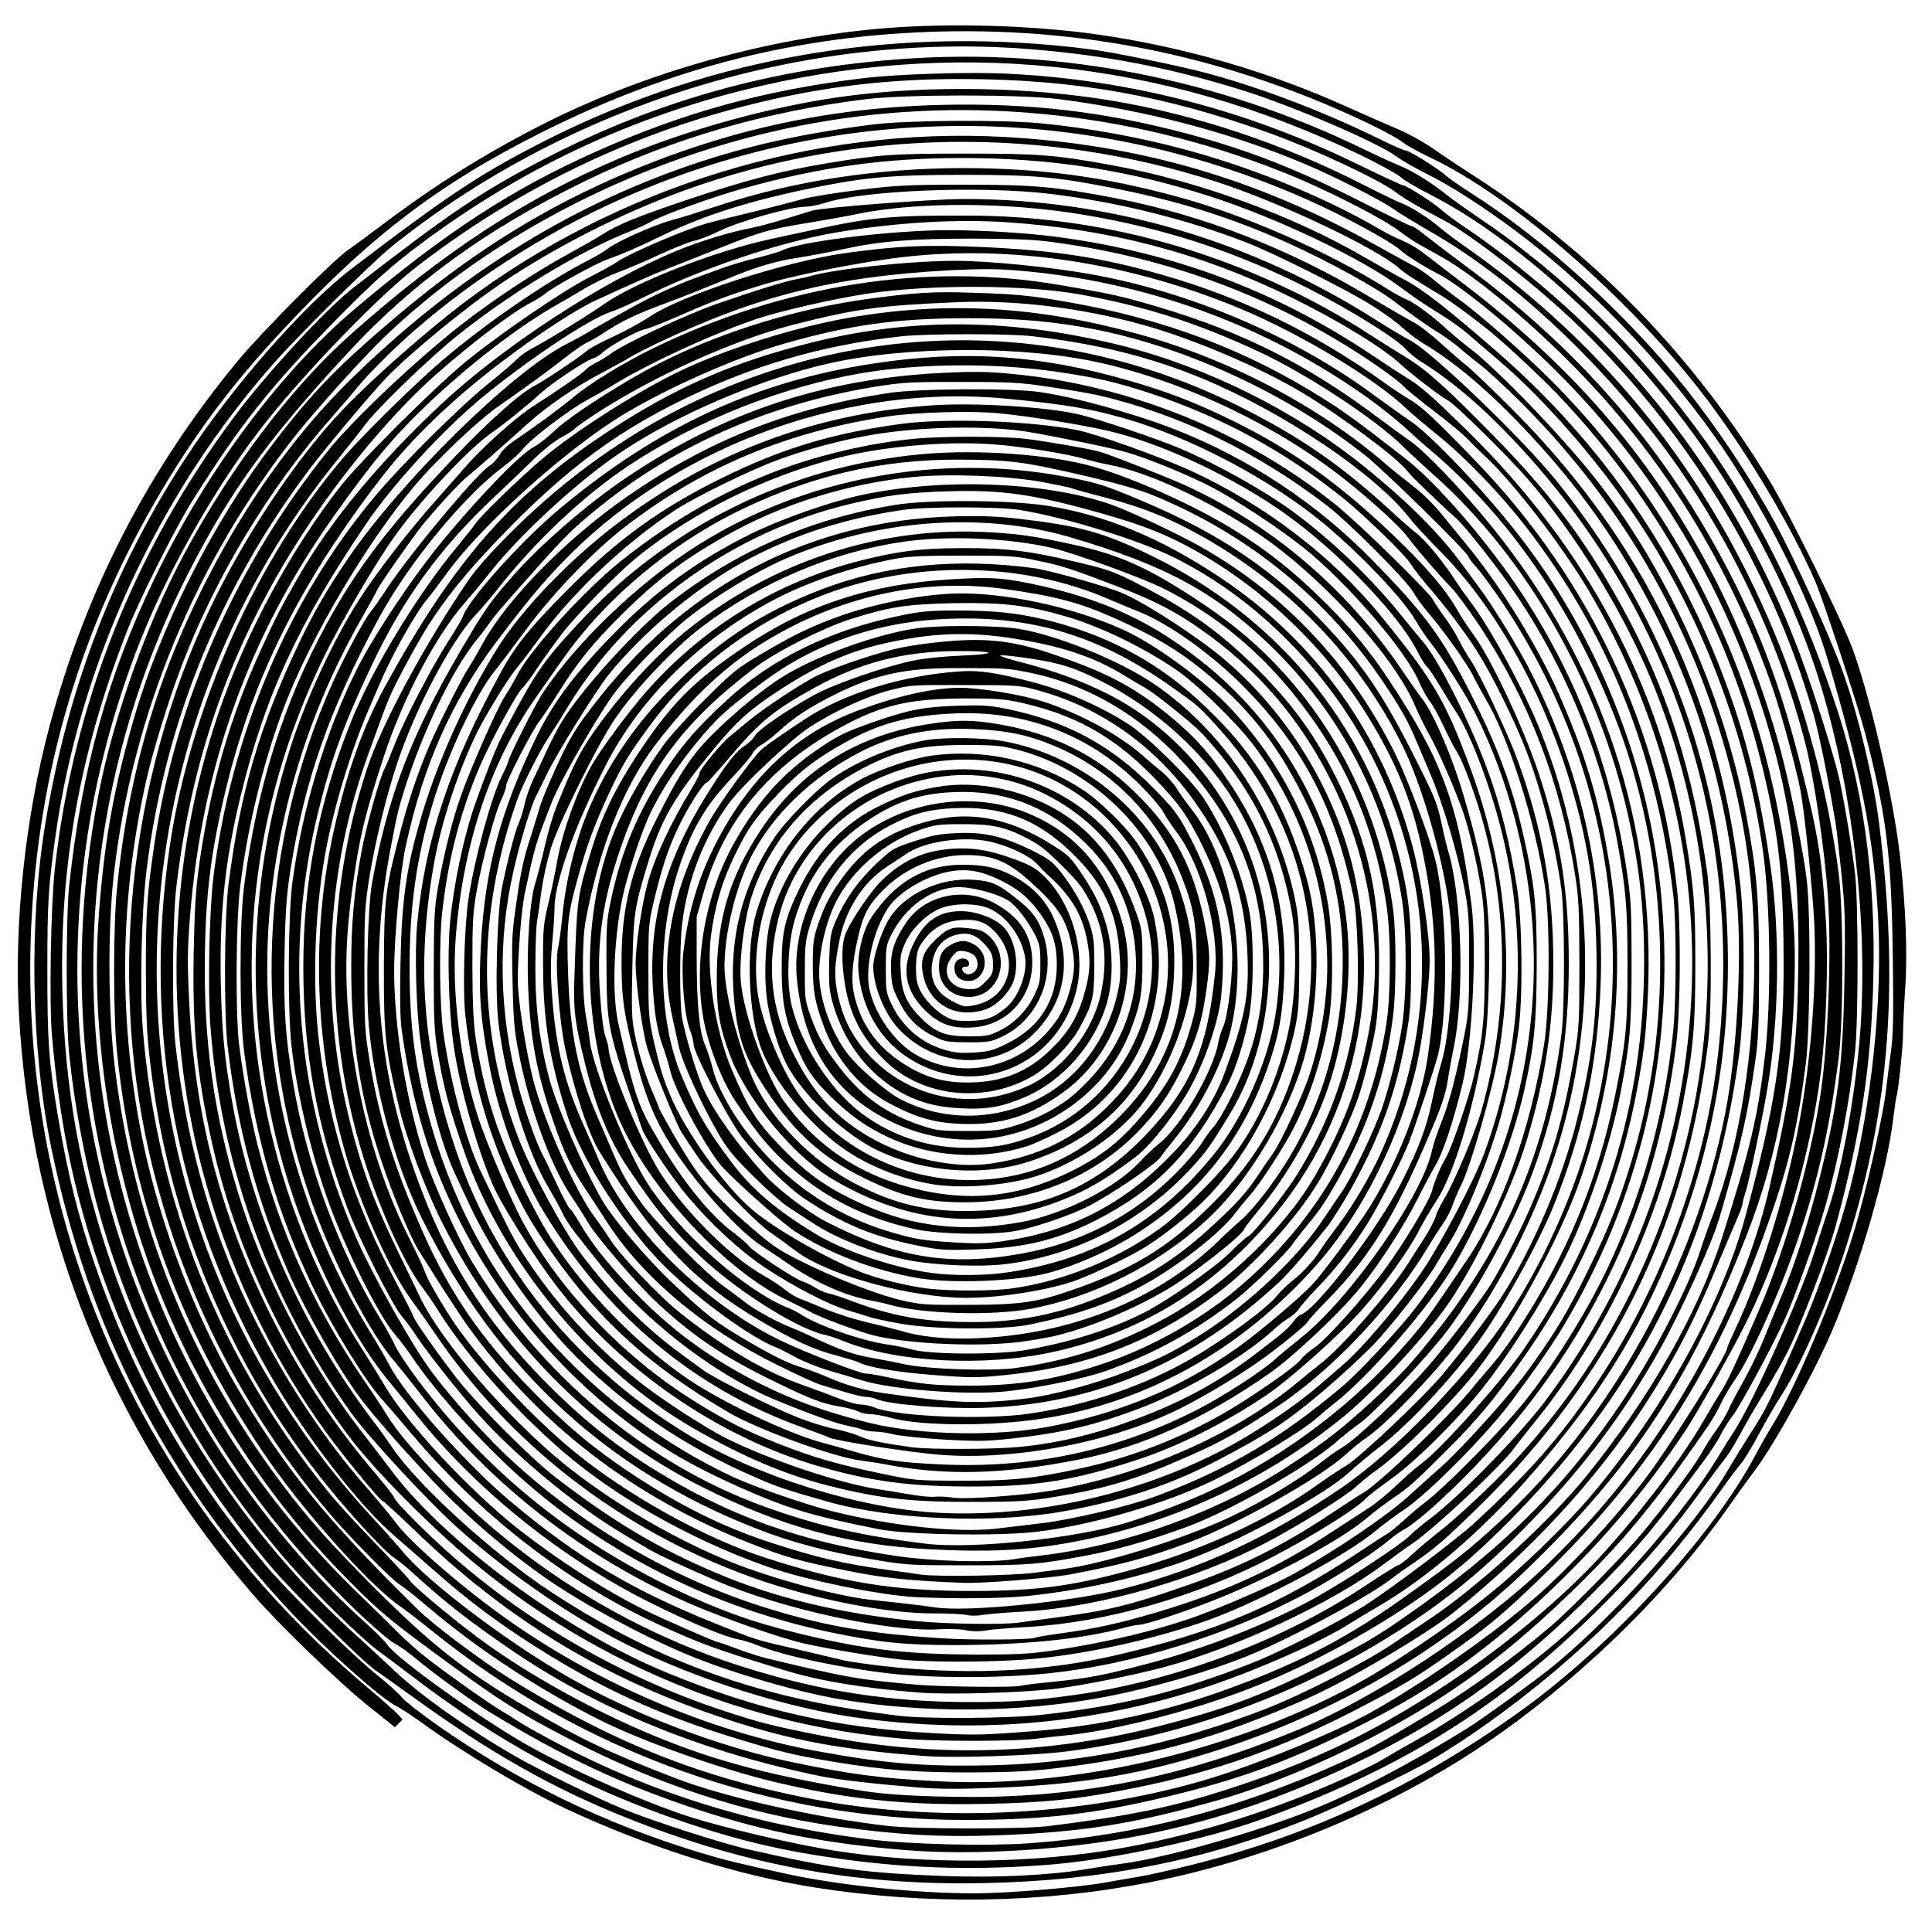 <?xml version="1.0" encoding="UTF-8" standalone="yes"?>
<svg version="1.0" xmlns="http://www.w3.org/2000/svg" width="100mm" height="100mm" viewBox="0 0 1000 1000" preserveAspectRatio="xMidYMid meet">
  <g transform="translate(0,1000) scale(0.1,-0.1)" fill="#000000" stroke="none">
    <path d="M4580 9854 c-607 -50 -1244 -229 -1776 -500 -298 -152 -550 -310
-833 -523 -62 -47 -139 -104 -170 -125 -80 -56 -450 -428 -572 -576 -465 -564
-784 -1184 -973 -1890 -125 -469 -184 -1018 -158 -1487 62 -1127 476 -2155
1213 -3008 129 -150 446 -456 599 -578 l134 -107 20 20 20 20 -29 31 c-17 17
-84 77 -150 132 -701 590 -1203 1316 -1490 2158 -193 567 -280 1174 -254 1772
35 820 263 1579 684 2282 181 302 364 544 609 807 459 494 817 767 1358 1037
670 335 1328 500 2063 518 770 18 1504 -140 2206 -475 79 -38 158 -81 176 -96
18 -15 80 -50 139 -78 438 -206 1059 -749 1445 -1263 210 -279 435 -658 555
-935 42 -97 221 -644 259 -789 110 -424 135 -629 142 -1148 4 -313 3 -402 -10
-500 -9 -65 -19 -145 -23 -178 -14 -141 -106 -550 -171 -760 -98 -322 -305
-811 -419 -992 -18 -28 -59 -100 -91 -160 -223 -419 -740 -980 -1218 -1323
-536 -384 -1072 -635 -1686 -790 -108 -27 -236 -56 -285 -64 -49 -8 -129 -22
-179 -31 -143 -25 -506 -55 -670 -55 -299 0 -696 41 -970 100 -258 56 -319 71
-452 111 -492 149 -937 365 -1356 657 -89 63 -173 128 -186 145 -13 18 -74 73
-135 122 -132 107 -449 420 -568 560 -400 472 -686 974 -887 1559 -87 253
-138 458 -190 761 -49 292 -56 390 -56 770 0 344 5 420 41 680 124 895 533
1781 1135 2459 134 151 509 522 609 602 919 737 2144 1114 3308 1019 390 -32
710 -94 1086 -210 264 -82 709 -273 807 -347 24 -18 94 -58 154 -88 123 -61
290 -168 464 -298 368 -275 744 -663 1027 -1062 239 -337 485 -819 580 -1140
175 -590 243 -935 265 -1346 23 -434 -33 -965 -147 -1413 -47 -184 -153 -495
-229 -671 -189 -435 -200 -459 -285 -590 -37 -58 -87 -139 -111 -180 -159
-278 -582 -754 -904 -1019 -95 -78 -362 -271 -454 -329 -285 -177 -580 -332
-809 -423 -284 -113 -738 -242 -963 -274 -63 -8 -152 -22 -199 -30 -189 -32
-470 -45 -740 -35 -399 15 -564 37 -1000 136 -135 30 -499 147 -655 211 -133
54 -436 202 -560 274 -237 136 -486 312 -615 434 -53 50 -147 137 -210 194
-563 508 -1015 1195 -1264 1919 -163 475 -240 908 -253 1412 -16 652 91 1242
337 1870 62 159 251 534 337 670 248 394 403 589 732 924 196 200 298 292 453
407 504 376 1051 637 1656 790 1086 274 2181 161 3197 -330 99 -48 196 -101
215 -118 19 -17 92 -60 162 -95 435 -224 965 -705 1345 -1223 291 -396 544
-897 671 -1325 165 -556 239 -1208 202 -1760 -22 -320 -93 -721 -165 -935 -13
-38 -47 -142 -75 -230 -77 -238 -311 -761 -409 -915 -27 -41 -70 -111 -97
-155 -162 -265 -491 -647 -777 -901 -210 -187 -523 -409 -783 -555 -71 -39
-146 -83 -169 -97 -22 -14 -98 -52 -170 -85 -378 -173 -775 -299 -1170 -371
-456 -83 -1035 -89 -1495 -15 -218 35 -551 113 -740 172 -262 83 -689 275
-915 412 -262 159 -622 421 -661 483 -11 16 -62 68 -114 114 -256 228 -540
563 -742 874 -819 1261 -974 2813 -421 4209 152 384 409 830 657 1140 217 271
580 645 771 793 512 397 1092 681 1715 837 375 95 720 137 1111 136 581 -1
1052 -85 1601 -284 233 -85 552 -235 640 -300 44 -34 127 -83 251 -147 134
-70 448 -313 650 -502 595 -558 1041 -1283 1263 -2053 29 -101 70 -301 115
-565 5 -30 18 -147 30 -260 19 -180 21 -246 16 -535 -7 -450 -33 -661 -132
-1055 -54 -216 -128 -444 -194 -598 -27 -64 -68 -163 -90 -219 -22 -55 -68
-152 -103 -215 -35 -62 -73 -133 -83 -158 -11 -24 -38 -69 -60 -100 -23 -30
-57 -84 -77 -120 -39 -71 -198 -284 -312 -420 -100 -119 -364 -388 -471 -479
-180 -154 -431 -335 -620 -448 -273 -163 -331 -195 -470 -258 -532 -241 -1056
-376 -1610 -416 -220 -15 -606 -6 -820 20 -604 74 -1145 243 -1660 519 -77 41
-153 85 -170 97 -16 11 -52 34 -80 50 -61 35 -303 207 -400 284 -38 30 -104
89 -145 131 -41 41 -140 138 -219 215 -470 459 -826 1004 -1058 1620 -448
1193 -375 2510 203 3641 215 420 408 688 817 1130 340 370 730 652 1242 900
449 218 928 357 1450 421 209 25 796 25 995 0 451 -58 882 -171 1265 -332 154
-64 399 -189 465 -235 30 -22 121 -77 201 -123 400 -230 842 -637 1186 -1092
340 -450 609 -1010 749 -1560 43 -168 100 -554 115 -784 20 -296 1 -781 -41
-1045 -56 -351 -180 -784 -315 -1096 -117 -271 -162 -368 -201 -430 -22 -34
-59 -97 -84 -140 -107 -188 -326 -477 -536 -706 -196 -214 -491 -460 -784
-654 -348 -231 -636 -375 -1005 -504 -369 -128 -591 -178 -1070 -238 -133 -16
-684 -16 -830 1 -380 44 -841 148 -1099 247 -354 137 -487 201 -767 365 -322
189 -492 322 -784 613 -235 236 -347 361 -488 548 -476 634 -763 1349 -862
2148 -36 284 -38 729 -5 1011 96 825 424 1615 943 2269 116 145 343 396 457
506 559 536 1341 934 2150 1093 821 162 1688 80 2485 -234 223 -87 542 -249
630 -320 22 -17 63 -44 90 -60 28 -15 81 -45 120 -67 159 -89 428 -310 660
-543 471 -471 826 -1042 1049 -1684 45 -128 122 -413 145 -531 20 -104 62
-505 71 -675 15 -310 -14 -704 -76 -1040 -66 -362 -201 -798 -331 -1072 -23
-51 -43 -95 -43 -99 0 -37 -299 -514 -425 -679 -162 -212 -398 -466 -569 -614
-219 -191 -583 -445 -850 -594 -194 -109 -615 -279 -868 -353 -647 -187 -1386
-220 -2038 -93 -572 112 -1023 293 -1550 620 -145 90 -394 277 -475 356 -481
472 -700 742 -950 1172 -206 356 -380 809 -469 1222 -134 631 -131 1267 10
1895 31 142 118 426 181 589 176 466 453 925 787 1303 50 57 106 122 124 145
18 23 72 82 120 130 289 294 698 582 1112 784 1163 567 2500 588 3688 59 195
-87 433 -217 482 -262 29 -27 124 -86 185 -117 128 -63 434 -317 661 -549 511
-522 881 -1168 1079 -1883 105 -380 142 -717 132 -1215 -7 -387 -34 -585 -147
-1080 -119 -523 -416 -1108 -803 -1581 -102 -126 -231 -264 -352 -380 -349
-333 -897 -695 -1310 -862 -577 -235 -1093 -339 -1672 -338 -253 1 -439 12
-562 32 -518 86 -813 168 -1167 324 -274 121 -550 276 -764 428 -139 98 -377
294 -407 334 -15 21 -98 109 -183 198 -86 88 -187 198 -226 245 -570 692 -902
1514 -975 2415 -16 206 -7 611 20 825 94 758 379 1458 845 2074 73 98 320 392
390 465 125 131 419 373 609 500 282 189 615 357 941 476 883 319 1856 334
2756 43 326 -106 821 -340 943 -447 30 -27 67 -51 217 -141 53 -32 145 -99
245 -179 102 -83 299 -268 400 -378 572 -619 937 -1359 1081 -2188 32 -186 45
-385 46 -700 1 -465 -41 -742 -199 -1325 -123 -452 -423 -996 -792 -1435 -123
-147 -365 -382 -528 -513 -221 -178 -514 -374 -726 -487 -634 -336 -1449 -522
-2127 -485 -312 16 -457 36 -769 101 -381 81 -825 251 -1164 447 -321 187
-713 485 -841 639 -28 34 -102 117 -165 185 -796 863 -1191 2005 -1096 3170
68 840 390 1645 919 2295 56 69 120 150 143 181 60 83 338 352 483 467 273
219 628 433 887 536 42 16 95 41 117 54 56 32 320 127 474 170 400 111 730
157 1127 157 460 1 867 -62 1290 -199 344 -111 779 -318 980 -467 95 -70 117
-84 214 -145 46 -28 107 -72 135 -96 28 -25 98 -85 156 -134 207 -175 450
-444 643 -713 380 -527 641 -1181 732 -1833 39 -277 44 -768 11 -1055 -38
-325 -76 -485 -226 -956 -123 -383 -374 -824 -699 -1224 -187 -231 -548 -561
-801 -733 -52 -35 -145 -97 -205 -138 -138 -93 -468 -262 -651 -333 -474 -184
-943 -281 -1414 -293 -349 -8 -558 8 -910 73 -570 105 -1160 359 -1639 707
-224 161 -479 386 -545 479 -23 31 -84 105 -136 164 -130 147 -253 310 -370
494 -355 559 -556 1138 -632 1815 -19 172 -16 651 6 825 76 630 261 1174 576
1695 211 350 511 721 766 946 184 163 399 326 495 374 25 13 59 35 75 48 39
33 258 153 314 173 84 30 145 56 290 126 219 106 461 182 785 247 267 54 404
66 770 66 363 0 478 -10 764 -66 348 -68 620 -153 922 -289 211 -96 452 -228
548 -302 83 -64 186 -137 238 -167 28 -18 73 -51 100 -74 26 -23 75 -63 107
-87 33 -25 125 -110 206 -190 546 -545 919 -1207 1101 -1955 76 -315 109 -592
109 -925 0 -490 -74 -953 -209 -1315 -27 -71 -59 -161 -71 -200 -58 -182 -234
-525 -396 -768 -301 -452 -623 -772 -1134 -1127 -152 -106 -220 -145 -448
-260 -292 -147 -500 -223 -837 -308 -575 -145 -1148 -160 -1730 -46 -254 50
-322 67 -515 131 -511 169 -999 448 -1401 801 -130 114 -299 284 -299 301 0 6
-43 60 -95 122 -228 267 -404 536 -560 854 -251 515 -378 1011 -406 1595 -10
201 -9 265 5 442 62 771 305 1449 742 2064 201 283 312 415 488 583 216 206
477 406 671 515 28 16 91 52 140 82 50 29 126 67 170 83 45 16 144 58 220 94
77 35 158 67 180 71 22 4 81 27 130 51 99 49 369 125 442 125 24 0 69 9 100
19 198 66 813 91 1173 47 345 -42 700 -130 1014 -252 138 -54 517 -243 640
-321 61 -37 134 -90 164 -118 30 -27 74 -61 97 -75 194 -115 386 -283 610
-530 245 -272 424 -531 596 -865 237 -460 382 -967 430 -1504 26 -296 -1 -787
-61 -1092 -159 -803 -596 -1594 -1174 -2121 -153 -140 -213 -188 -441 -352
-325 -236 -581 -371 -965 -510 -314 -115 -660 -190 -995 -216 -264 -21 -314
-22 -522 -11 -505 27 -914 120 -1388 316 -516 213 -1139 671 -1417 1041 -41
55 -110 144 -153 199 -244 311 -482 757 -614 1152 -137 411 -201 801 -201
1233 0 352 24 575 96 890 128 556 340 1011 707 1520 166 230 289 368 495 552
212 190 565 439 727 514 202 93 302 137 380 167 50 19 169 67 265 105 204 82
254 96 450 128 80 13 199 34 265 48 310 62 770 60 1160 -5 429 -72 789 -190
1173 -385 216 -111 448 -255 497 -310 17 -19 53 -49 82 -67 156 -97 315 -232
484 -412 833 -884 1207 -2060 1039 -3270 -78 -558 -299 -1133 -622 -1614 -179
-266 -334 -444 -620 -708 -93 -87 -437 -346 -572 -432 -137 -87 -436 -240
-586 -299 -376 -148 -668 -220 -1080 -267 -176 -20 -599 -23 -745 -6 -712 86
-1241 274 -1798 638 -298 194 -697 557 -827 751 -25 37 -72 103 -106 147 -361
475 -621 1066 -723 1645 -39 222 -53 367 -58 608 -8 359 22 643 103 974 126
518 299 891 650 1408 137 202 391 479 595 649 237 196 556 409 671 447 29 9
105 43 169 75 302 151 714 289 1005 337 298 50 614 69 869 52 537 -35 1004
-158 1470 -385 251 -123 484 -265 580 -355 53 -49 202 -163 240 -183 37 -19
303 -281 409 -402 243 -279 484 -668 635 -1025 306 -725 381 -1545 211 -2312
-159 -716 -513 -1364 -1017 -1859 -92 -91 -213 -201 -268 -244 -55 -43 -126
-102 -157 -132 -31 -29 -62 -53 -68 -53 -7 0 -85 -49 -174 -108 -422 -282
-990 -495 -1511 -566 -203 -28 -316 -36 -529 -36 -420 0 -775 55 -1179 182
-590 186 -1140 528 -1572 978 -138 143 -230 254 -273 327 -17 28 -68 106 -115
174 -263 385 -438 772 -553 1219 -36 143 -74 347 -96 520 -20 158 -17 638 5
820 41 337 138 719 258 1007 155 373 453 857 690 1120 110 122 298 297 383
356 161 112 265 188 346 252 47 37 99 73 115 80 17 8 54 28 82 47 109 71 168
99 353 168 66 24 173 67 335 133 119 48 217 77 320 92 61 10 170 30 243 46
185 41 353 54 677 54 209 -1 313 -5 410 -19 599 -81 1144 -285 1632 -612 79
-53 158 -111 175 -131 18 -19 92 -79 163 -133 72 -54 148 -118 171 -142 22
-23 60 -61 84 -83 148 -136 401 -463 542 -700 368 -619 558 -1344 535 -2045
-26 -781 -290 -1528 -760 -2153 -136 -180 -445 -496 -597 -609 -41 -31 -88
-71 -105 -88 -40 -42 -305 -217 -478 -315 -237 -134 -588 -272 -891 -350 -226
-59 -288 -70 -476 -90 -85 -8 -162 -18 -170 -21 -26 -9 -412 -5 -535 6 -305
27 -353 35 -770 135 -38 9 -111 32 -160 51 -50 19 -94 34 -98 34 -12 0 -297
125 -379 166 -214 107 -440 252 -649 415 -253 198 -588 556 -699 749 -24 41
-71 117 -105 170 -452 699 -654 1566 -560 2396 46 410 162 811 345 1190 91
189 284 518 384 654 141 192 379 443 491 520 60 41 178 136 254 205 62 56 232
169 271 180 14 4 36 18 50 31 38 35 179 113 219 120 20 4 98 35 176 69 168 74
239 101 409 154 166 53 523 124 747 150 565 66 1187 -30 1759 -271 306 -129
685 -357 845 -509 33 -31 109 -96 170 -144 143 -116 319 -299 452 -470 427
-552 678 -1179 764 -1910 16 -132 16 -537 0 -695 -49 -493 -201 -992 -426
-1401 -96 -175 -218 -362 -328 -504 -116 -149 -428 -466 -542 -550 -22 -16
-67 -55 -101 -86 -34 -31 -72 -62 -85 -69 -13 -7 -69 -43 -124 -80 -428 -287
-763 -429 -1290 -550 -348 -79 -721 -99 -1123 -61 -119 12 -251 30 -292 41
-41 10 -147 35 -235 56 -207 47 -199 45 -413 131 -431 173 -715 342 -1060 632
-227 190 -548 551 -627 706 -17 33 -64 114 -105 180 -402 656 -588 1468 -509
2225 55 520 217 1020 479 1474 38 67 70 125 70 128 0 11 180 269 235 338 70
87 202 230 236 255 28 22 200 172 308 270 99 90 251 195 386 265 66 35 131 71
145 80 14 10 79 43 145 75 520 246 911 343 1510 376 157 8 246 8 350 -1 661
-54 1284 -281 1817 -661 62 -45 143 -109 179 -142 37 -34 106 -96 155 -137
399 -341 722 -811 941 -1368 276 -705 312 -1529 98 -2267 -65 -223 -125 -377
-235 -600 -107 -218 -163 -312 -305 -510 -96 -134 -362 -428 -476 -526 -34
-30 -103 -91 -153 -137 -110 -100 -378 -281 -593 -400 -88 -49 -339 -159 -487
-213 -200 -74 -475 -140 -749 -181 -128 -19 -191 -22 -407 -22 -335 1 -547 24
-830 89 -274 63 -430 115 -655 216 -573 260 -1039 631 -1408 1124 -49 66 -100
143 -112 170 -12 28 -47 91 -77 140 -215 352 -383 808 -452 1226 -40 243 -49
381 -43 671 4 212 10 294 30 423 73 465 201 830 456 1302 155 287 440 634 648
789 40 30 84 70 100 90 39 52 234 200 334 255 47 25 103 58 125 71 177 111
517 268 749 347 119 40 397 104 568 130 326 50 828 48 1113 -4 340 -63 602
-147 919 -295 246 -114 603 -349 741 -485 33 -33 112 -106 175 -162 475 -426
840 -1067 994 -1745 59 -261 85 -490 85 -763 0 -736 -209 -1407 -626 -2013
-113 -163 -419 -506 -521 -583 -32 -23 -94 -78 -138 -120 -44 -42 -107 -93
-140 -114 -33 -21 -116 -75 -185 -120 -297 -196 -557 -315 -925 -424 -189 -55
-312 -82 -490 -106 -66 -9 -123 -19 -128 -22 -18 -11 -342 -13 -492 -2 -368
24 -585 61 -874 149 -478 144 -943 409 -1324 754 -136 123 -322 327 -433 476
-100 134 -304 496 -389 690 -311 709 -379 1484 -195 2220 66 266 133 449 271
740 166 353 358 616 640 880 79 74 176 167 215 206 40 38 99 85 133 102 33 18
63 38 67 44 4 6 57 43 118 83 296 191 704 375 1011 454 325 83 447 100 853
117 300 12 640 -29 956 -117 257 -71 603 -218 824 -350 203 -122 494 -338 546
-407 19 -26 190 -190 246 -238 33 -27 135 -152 235 -286 295 -395 515 -899
604 -1383 47 -258 55 -349 55 -650 0 -315 -7 -393 -65 -679 -89 -436 -252
-828 -504 -1211 -40 -60 -94 -135 -121 -166 -27 -31 -86 -101 -131 -155 -112
-135 -464 -472 -541 -517 -21 -12 -98 -62 -172 -111 -255 -170 -473 -278 -755
-375 -294 -102 -397 -127 -688 -166 -62 -8 -141 -19 -177 -24 -83 -11 -369 -7
-525 8 -386 37 -730 119 -1032 247 -304 128 -539 268 -837 497 -127 98 -400
371 -511 512 -96 123 -225 306 -225 321 0 3 -38 79 -85 167 -221 415 -346 799
-401 1232 -38 295 -28 669 27 982 39 228 133 542 224 753 20 47 48 112 62 144
60 143 183 362 245 436 16 19 64 82 106 140 183 249 621 642 913 817 231 139
582 294 827 364 342 98 586 132 957 132 251 0 444 -17 648 -57 485 -95 1010
-340 1407 -656 99 -79 530 -502 530 -521 0 -4 20 -31 45 -59 25 -28 85 -110
134 -183 572 -856 721 -1907 410 -2883 -93 -291 -248 -610 -411 -846 -206
-298 -573 -671 -836 -850 -380 -258 -732 -420 -1127 -521 -264 -68 -812 -122
-973 -97 -31 5 -102 14 -157 20 -55 6 -137 15 -183 20 -178 21 -500 108 -716
194 -304 123 -627 314 -876 517 -293 241 -625 625 -735 853 -19 39 -72 150
-119 246 -131 269 -204 477 -266 755 -133 598 -93 1234 114 1805 86 238 96
265 123 325 38 83 138 266 190 348 92 144 193 269 352 436 366 383 644 587
1058 776 338 154 670 244 1045 285 129 13 549 14 668 0 339 -39 617 -108 890
-222 423 -177 889 -492 1066 -720 25 -32 97 -110 162 -175 269 -271 510 -691
652 -1138 109 -342 153 -628 154 -1000 0 -287 -27 -503 -100 -795 -76 -308
-225 -658 -384 -910 -58 -92 -216 -299 -318 -420 -103 -121 -424 -424 -494
-466 -35 -21 -99 -63 -143 -95 -264 -190 -624 -353 -1000 -453 -285 -77 -467
-100 -785 -101 -410 0 -674 42 -1075 171 -324 105 -725 329 -1002 558 -212
175 -474 457 -610 656 -62 92 -141 227 -153 265 -7 22 -41 94 -74 160 -181
354 -295 784 -327 1230 -13 194 -7 361 22 575 37 277 65 396 166 705 100 304
268 622 418 794 31 35 91 107 133 160 156 197 458 475 677 621 290 195 726
381 1080 460 406 91 1016 91 1410 0 443 -102 909 -326 1260 -605 135 -107 286
-245 322 -296 47 -63 170 -206 223 -258 25 -25 91 -115 148 -200 256 -387 420
-815 494 -1286 20 -123 22 -180 23 -465 0 -309 -2 -333 -27 -480 -58 -331
-116 -528 -240 -810 -49 -110 -143 -290 -196 -375 -47 -75 -230 -314 -321
-418 -120 -139 -369 -374 -439 -416 -31 -18 -86 -57 -122 -86 -116 -93 -351
-231 -525 -305 -253 -109 -609 -216 -800 -241 -38 -5 -108 -14 -155 -20 -119
-15 -501 -21 -585 -9 -38 6 -101 15 -140 20 -258 35 -396 67 -640 147 -245 80
-473 194 -720 358 -194 129 -334 246 -515 431 -258 264 -421 500 -561 816
-148 334 -226 583 -276 888 -25 154 -27 185 -27 475 0 287 2 322 26 475 29
178 88 423 143 587 97 291 280 636 409 773 29 30 78 89 111 130 199 253 447
486 685 644 352 232 791 406 1203 475 299 51 689 53 1005 7 211 -31 306 -53
487 -112 371 -123 701 -303 1004 -548 106 -86 317 -291 343 -335 12 -20 49
-68 82 -107 103 -119 205 -254 267 -354 72 -114 191 -355 247 -501 79 -204
153 -494 184 -724 17 -133 18 -615 0 -750 -79 -600 -283 -1081 -660 -1555
-125 -157 -170 -205 -321 -343 -152 -140 -247 -214 -426 -331 -360 -238 -841
-413 -1275 -466 -52 -6 -122 -15 -156 -21 -122 -18 -409 -11 -596 16 -499 72
-883 210 -1280 460 -199 125 -364 259 -538 435 -322 324 -524 647 -680 1085
-199 557 -240 1089 -130 1675 36 191 42 214 77 325 97 303 249 616 372 765 20
25 48 61 61 80 30 44 75 96 244 285 158 177 197 215 336 327 405 325 892 534
1442 620 124 19 180 22 428 21 254 0 304 -3 460 -27 96 -14 207 -33 245 -42
414 -96 823 -293 1185 -572 115 -89 410 -385 445 -447 16 -27 48 -72 72 -100
79 -91 203 -264 235 -328 17 -34 46 -87 64 -118 123 -206 258 -630 311 -979
27 -180 24 -638 -5 -818 -72 -442 -216 -843 -398 -1112 -199 -294 -217 -320
-302 -419 -273 -318 -629 -590 -1007 -768 -136 -64 -266 -114 -445 -172 -263
-83 -807 -141 -1050 -111 -339 42 -563 94 -839 194 -608 221 -1159 684 -1510
1269 -66 109 -197 399 -239 527 -100 301 -161 674 -162 975 0 168 32 521 60
645 92 422 235 745 470 1059 164 217 258 329 386 456 578 572 1448 881 2259
801 305 -30 429 -51 610 -103 312 -90 676 -275 954 -485 195 -147 469 -426
544 -553 23 -38 55 -88 73 -110 67 -84 188 -274 239 -375 232 -463 339 -1018
294 -1535 -47 -557 -248 -1074 -596 -1537 -85 -112 -296 -339 -386 -415 -319
-268 -581 -423 -957 -565 -138 -52 -442 -124 -605 -143 -71 -9 -173 -20 -226
-27 -199 -23 -535 12 -844 88 -136 33 -407 127 -518 178 -341 159 -663 394
-924 676 -299 323 -512 703 -638 1135 -85 295 -115 508 -115 830 0 313 36 567
120 847 78 258 224 569 327 693 18 22 88 114 155 205 140 190 357 415 523 541
401 306 832 485 1353 564 144 21 426 30 569 16 171 -16 477 -66 609 -101 291
-75 675 -265 929 -458 266 -203 542 -497 630 -671 18 -37 41 -73 50 -81 9 -7
39 -52 67 -99 28 -47 64 -105 80 -129 71 -103 172 -362 233 -597 146 -559 116
-1158 -85 -1701 -48 -130 -217 -451 -311 -592 -111 -167 -314 -408 -422 -500
-34 -30 -89 -77 -122 -105 -117 -102 -328 -243 -487 -327 -455 -238 -988 -356
-1484 -330 -401 21 -942 190 -1294 405 -570 347 -991 861 -1196 1460 -178 519
-212 977 -115 1510 38 210 129 480 222 667 51 102 163 283 206 333 19 22 75
96 125 165 168 229 437 482 693 650 104 68 390 208 530 259 148 55 336 105
486 130 258 44 604 50 814 15 164 -28 439 -85 510 -106 109 -32 309 -114 428
-175 126 -64 364 -221 487 -320 224 -180 526 -530 594 -690 16 -37 42 -85 58
-105 16 -20 48 -79 72 -131 24 -52 56 -113 71 -136 31 -51 96 -227 135 -371
130 -479 126 -986 -11 -1475 -34 -118 -139 -368 -194 -460 -19 -31 -39 -73
-44 -92 -6 -19 -33 -72 -62 -117 -29 -44 -67 -103 -84 -131 -92 -143 -330
-417 -438 -504 -34 -27 -96 -77 -137 -111 -324 -267 -791 -472 -1265 -555
-147 -25 -445 -47 -510 -37 -33 5 -76 7 -96 5 -19 -3 -78 3 -130 12 -52 9
-123 21 -159 26 -204 31 -566 152 -792 265 -108 54 -340 205 -448 291 -241
193 -439 410 -603 664 -49 75 -86 148 -223 435 -73 155 -154 457 -190 714 -19
139 -22 469 -5 620 31 276 94 519 195 754 55 129 194 384 222 407 9 7 44 54
77 104 33 49 90 128 126 175 82 106 299 326 406 410 278 220 630 395 995 493
239 65 581 96 833 77 149 -11 387 -50 472 -76 28 -8 85 -22 127 -30 201 -38
507 -180 770 -356 323 -216 707 -637 813 -893 16 -38 49 -105 73 -148 46 -81
138 -292 179 -412 29 -86 66 -244 90 -390 14 -87 18 -168 18 -385 0 -287 -8
-368 -56 -580 -24 -107 -116 -373 -144 -420 -27 -45 -60 -123 -74 -177 -14
-50 -146 -271 -238 -396 -109 -149 -310 -373 -369 -412 -30 -20 -61 -47 -70
-60 -16 -25 -118 -100 -264 -196 -271 -179 -574 -306 -890 -372 -236 -51 -349
-62 -605 -61 -230 0 -246 2 -395 33 -238 49 -370 87 -550 158 -179 71 -275
120 -445 226 -356 224 -675 556 -868 902 -67 120 -196 419 -243 565 -92 283
-137 643 -115 930 37 476 178 901 408 1230 40 58 105 150 144 205 224 321 573
611 944 786 362 171 711 250 1100 250 274 -1 338 -9 674 -87 161 -38 270 -69
345 -100 489 -201 901 -537 1194 -977 87 -131 121 -191 167 -302 21 -49 51
-121 68 -160 66 -153 145 -423 179 -605 20 -109 23 -157 22 -375 0 -220 -3
-264 -23 -365 -43 -215 -79 -356 -119 -455 -22 -55 -45 -124 -51 -153 -48
-228 -420 -760 -672 -962 -58 -47 -125 -102 -149 -124 -62 -56 -267 -188 -392
-252 -419 -214 -865 -308 -1344 -283 -202 10 -275 21 -424 63 -52 15 -135 39
-185 52 -174 48 -509 208 -681 324 -309 210 -618 544 -779 845 -186 347 -271
589 -322 915 -13 88 -17 176 -18 380 0 234 3 280 23 393 29 158 93 396 127
468 14 30 25 62 25 73 0 25 136 288 172 333 16 20 58 84 95 142 103 165 176
255 322 401 195 195 344 306 588 439 272 148 605 250 928 282 183 18 485 7
664 -25 79 -15 147 -29 152 -31 4 -3 85 -26 179 -50 197 -51 344 -111 514
-208 449 -257 801 -626 1024 -1074 100 -200 209 -577 243 -838 31 -234 9 -647
-41 -808 -11 -34 -32 -118 -46 -187 -29 -144 -70 -253 -161 -432 -120 -237
-438 -655 -519 -682 -11 -3 -29 -21 -41 -38 -24 -34 -62 -66 -208 -176 -171
-129 -342 -224 -550 -306 -238 -93 -446 -145 -665 -166 -131 -12 -463 -13
-550 -1 -163 23 -219 35 -270 57 -30 13 -91 31 -135 39 -44 9 -127 35 -185 58
-130 51 -429 201 -490 245 -25 18 -79 58 -120 88 -181 132 -356 307 -508 508
-95 125 -266 441 -331 611 -212 558 -214 1151 -4 1745 29 82 119 259 167 330
17 25 58 90 91 145 311 517 859 912 1463 1056 189 45 299 60 508 66 281 9 446
-15 805 -117 212 -61 321 -104 469 -186 362 -200 690 -516 907 -873 136 -223
215 -414 267 -647 83 -372 94 -707 36 -1104 -35 -237 -154 -543 -302 -780 -58
-92 -227 -321 -285 -387 -61 -69 -273 -249 -397 -338 -294 -209 -610 -341
-986 -411 -272 -50 -658 -42 -915 20 -229 56 -401 118 -583 210 -258 132 -461
282 -651 483 -133 141 -209 237 -271 343 -22 38 -45 72 -52 76 -6 4 -35 59
-65 123 -30 64 -63 133 -74 153 -33 61 -98 246 -128 363 -97 371 -105 744 -25
1099 33 150 91 342 119 396 13 25 37 74 54 110 48 102 256 437 323 520 189
233 479 471 734 602 245 127 494 206 789 249 116 17 492 17 600 0 237 -38 617
-155 801 -246 440 -218 827 -616 1049 -1078 306 -638 314 -1359 22 -2005 -57
-127 -158 -295 -237 -396 -26 -34 -59 -80 -74 -104 -36 -57 -90 -117 -150
-164 -28 -22 -61 -55 -75 -73 -49 -64 -268 -225 -441 -325 -248 -143 -532
-240 -835 -286 -229 -35 -693 -17 -809 31 -19 8 -51 15 -70 15 -20 0 -70 14
-113 31 -43 17 -123 47 -177 66 -205 71 -418 196 -650 381 -105 84 -304 293
-354 371 -20 31 -57 85 -83 120 -97 127 -267 507 -319 711 -37 144 -80 419
-80 513 0 131 19 372 36 452 55 254 54 253 141 475 43 109 245 460 329 570 79
103 270 298 374 381 146 116 349 239 510 309 468 202 1014 243 1470 109 490
-144 749 -284 1034 -559 369 -356 603 -808 683 -1320 25 -159 25 -490 0 -650
-22 -140 -65 -314 -107 -435 -39 -111 -155 -352 -202 -420 -19 -27 -69 -102
-112 -165 -138 -202 -412 -453 -651 -597 -135 -82 -179 -103 -351 -171 -159
-63 -385 -124 -524 -141 -244 -29 -375 -24 -735 28 -95 13 -194 41 -275 76
-41 18 -106 43 -144 55 -83 26 -153 60 -307 151 -141 83 -189 120 -346 267
-124 115 -270 281 -357 404 -83 118 -256 503 -302 671 -50 187 -74 374 -73
577 0 102 4 208 8 235 5 28 14 91 20 140 11 82 27 157 51 240 34 119 242 541
333 674 101 150 306 367 447 474 306 233 678 390 1046 443 231 33 542 20 769
-32 115 -27 462 -153 575 -209 252 -126 464 -295 648 -514 280 -335 445 -700
509 -1131 23 -151 22 -462 -1 -608 -88 -557 -351 -1022 -781 -1380 -185 -154
-430 -292 -661 -372 -262 -90 -451 -122 -719 -122 -186 1 -249 7 -433 46 -40
9 -85 16 -99 16 -31 0 -298 103 -433 167 -397 188 -801 585 -948 933 -22 52
-60 140 -85 195 -94 211 -138 389 -158 642 -10 128 -10 189 -1 290 7 71 12
151 12 180 0 136 103 425 266 743 174 341 482 647 854 847 180 97 416 178 640
220 75 14 150 17 355 17 242 0 269 -1 385 -26 131 -27 167 -39 423 -137 176
-67 289 -125 416 -214 304 -212 529 -476 693 -813 195 -402 261 -865 182
-1279 -52 -277 -131 -487 -277 -740 -158 -274 -465 -567 -772 -736 -251 -139
-504 -223 -780 -260 -127 -17 -452 -6 -570 19 -49 11 -133 27 -185 36 -91 17
-165 44 -295 106 -33 16 -84 38 -113 50 -73 28 -194 95 -241 134 -21 17 -67
51 -102 76 -88 61 -362 338 -431 436 -70 98 -100 151 -143 252 -18 42 -56 131
-85 197 -98 225 -138 420 -149 720 -9 260 -5 312 47 501 48 176 89 286 168
456 69 145 93 186 209 344 214 291 522 525 873 665 474 189 1040 185 1493 -9
63 -27 130 -55 149 -62 164 -62 398 -229 572 -409 298 -306 460 -622 554
-1075 21 -101 30 -436 15 -566 -36 -311 -140 -602 -311 -875 -60 -97 -234
-315 -251 -315 -5 0 -45 -36 -90 -81 -87 -85 -325 -251 -449 -314 -169 -85
-365 -148 -600 -191 -140 -27 -497 -26 -595 0 -38 10 -95 22 -125 26 -133 17
-374 101 -460 160 -14 9 -41 23 -60 30 -223 89 -565 391 -728 644 -104 162
-282 599 -298 729 -3 29 -13 93 -22 142 -19 108 -20 381 -2 482 68 373 196
699 360 915 198 260 388 435 618 566 373 214 787 299 1187 244 267 -37 394
-71 577 -153 202 -91 317 -159 443 -260 239 -192 390 -380 529 -658 139 -276
206 -556 206 -855 0 -442 -135 -848 -396 -1193 -47 -62 -103 -126 -125 -143
-21 -18 -76 -67 -120 -111 -315 -305 -766 -487 -1259 -506 -159 -6 -291 8
-400 42 -25 7 -97 26 -160 40 -63 15 -155 44 -205 64 -49 21 -111 46 -137 56
-26 9 -64 32 -85 50 -21 17 -71 51 -111 73 -186 105 -437 362 -556 567 -96
168 -245 534 -246 607 -1 13 -8 41 -16 63 -10 24 -21 109 -28 214 -19 271 11
484 106 761 138 402 325 654 698 936 106 80 346 202 488 248 204 65 293 79
542 84 253 4 376 -10 578 -69 173 -50 397 -158 566 -273 107 -72 318 -278 403
-391 251 -335 382 -727 383 -1145 0 -176 -33 -381 -91 -560 -34 -105 -148
-350 -190 -410 -22 -30 -60 -86 -85 -124 -56 -84 -116 -149 -251 -271 -163
-148 -314 -244 -523 -333 -241 -103 -454 -147 -710 -145 -243 1 -406 31 -620
112 -41 16 -91 32 -110 36 -19 4 -50 17 -70 30 -19 12 -49 27 -67 33 -43 14
-258 156 -275 181 -8 11 -41 40 -73 64 -127 94 -267 266 -394 481 -110 185
-124 226 -211 611 -33 149 -24 427 21 645 28 130 103 359 152 455 75 151 198
322 330 462 67 71 262 221 375 290 220 133 477 214 745 235 477 36 848 -68
1242 -348 144 -102 144 -103 257 -229 438 -491 577 -1147 372 -1769 -84 -255
-206 -458 -393 -650 -230 -235 -405 -348 -714 -460 -211 -76 -293 -89 -572
-90 -218 -1 -250 1 -345 23 -124 28 -349 115 -530 206 -118 59 -145 78 -288
203 -179 157 -244 238 -366 450 -42 73 -76 135 -76 139 0 4 -13 36 -29 72 -39
89 -76 208 -96 311 -15 72 -17 125 -12 340 6 279 10 309 78 534 70 235 136
348 351 608 111 134 173 190 313 283 214 143 392 221 601 263 245 51 432 53
685 8 217 -38 376 -94 521 -184 35 -21 83 -50 108 -64 50 -29 211 -157 278
-221 24 -23 76 -82 116 -132 193 -241 307 -496 362 -805 27 -153 22 -410 -10
-582 -50 -265 -169 -531 -316 -709 -81 -99 -254 -270 -330 -328 -222 -169
-520 -293 -793 -330 -99 -14 -315 -14 -432 -1 -108 13 -266 52 -355 88 -190
78 -439 222 -557 321 -142 120 -346 405 -425 594 -38 92 -51 135 -85 282 -25
113 -27 135 -27 360 0 227 1 246 27 355 43 180 75 277 128 388 46 98 131 232
148 232 4 0 63 66 131 146 145 170 220 231 429 346 233 128 456 186 726 188
205 2 234 -15 40 -23 -97 -4 -198 -14 -257 -26 -157 -33 -418 -124 -521 -182
-147 -83 -281 -175 -300 -208 -9 -16 -32 -39 -51 -50 -46 -29 -95 -91 -188
-239 -244 -389 -325 -711 -280 -1119 7 -68 22 -140 38 -185 15 -40 33 -100 41
-133 23 -100 162 -363 257 -488 41 -54 310 -296 384 -346 169 -114 419 -209
647 -247 178 -29 507 -16 670 27 143 38 315 114 450 199 329 207 551 486 683
855 62 173 82 285 89 486 13 374 -78 694 -287 1003 -102 153 -189 247 -325
356 -178 142 -314 212 -594 307 -195 66 -335 82 -544 63 -73 -6 -175 -20 -228
-31 -108 -21 -328 -94 -434 -143 -76 -36 -277 -168 -365 -241 -30 -25 -72 -60
-93 -77 -44 -35 -157 -173 -157 -191 0 -7 -16 -39 -36 -72 -115 -189 -195
-361 -233 -500 -30 -113 -61 -320 -61 -412 0 -103 36 -362 62 -443 35 -111
150 -393 178 -435 14 -22 47 -71 73 -110 67 -102 303 -349 391 -409 41 -28 98
-70 128 -93 148 -112 525 -223 818 -239 171 -10 442 27 610 82 86 29 264 112
366 172 79 46 223 158 303 235 225 218 409 561 483 899 19 90 22 133 23 333 0
200 -3 245 -22 340 -91 446 -355 854 -718 1107 -192 134 -553 277 -748 298
-122 13 -386 13 -484 -1 -203 -27 -521 -140 -697 -249 -98 -59 -254 -187 -367
-300 -110 -109 -173 -205 -291 -440 -133 -264 -182 -466 -181 -745 0 -184 14
-275 75 -504 40 -152 79 -258 134 -359 110 -203 369 -505 518 -602 33 -22 93
-61 131 -88 141 -98 293 -166 425 -192 30 -5 79 -16 107 -24 170 -47 519 -57
718 -22 328 59 663 226 919 460 219 200 431 556 512 861 75 285 78 651 8 905
-111 399 -273 665 -569 933 -224 203 -482 337 -791 411 -147 34 -258 46 -453
46 -137 0 -184 -4 -290 -26 -361 -74 -667 -223 -898 -437 -153 -141 -225 -224
-314 -357 -147 -221 -233 -424 -286 -675 -23 -107 -25 -142 -24 -317 2 -354 0
-345 185 -873 16 -47 162 -262 237 -350 124 -146 268 -278 394 -363 145 -97
333 -195 429 -223 39 -11 89 -27 111 -34 22 -8 99 -25 170 -37 172 -30 530
-32 665 -4 253 53 415 109 593 207 179 99 396 269 470 369 23 30 58 73 78 95
49 54 177 251 228 352 83 165 141 344 177 543 27 145 25 456 -4 620 -65 376
-237 720 -501 1002 -137 147 -393 334 -556 408 -270 123 -641 200 -894 187
-199 -10 -439 -62 -629 -136 -131 -52 -193 -83 -355 -178 -120 -71 -146 -91
-283 -228 -83 -82 -178 -186 -211 -230 -85 -114 -188 -288 -246 -418 -199
-445 -191 -1099 18 -1555 161 -350 542 -757 850 -907 61 -30 121 -60 135 -68
44 -25 232 -95 314 -117 187 -49 585 -65 801 -31 66 10 140 24 165 31 200 51
458 165 620 273 141 95 323 241 338 272 5 11 37 53 70 93 166 198 311 459 381
688 78 251 109 554 82 805 -56 514 -313 992 -711 1323 -283 234 -546 358 -933
437 -146 29 -209 33 -412 20 -410 -25 -738 -132 -1055 -344 -271 -181 -393
-305 -570 -577 -109 -167 -180 -317 -229 -480 -73 -242 -74 -244 -87 -631 -7
-201 -1 -249 55 -478 54 -219 123 -388 218 -531 147 -222 262 -360 411 -493
193 -172 480 -349 612 -376 19 -4 64 -19 100 -34 274 -109 720 -132 1075 -56
487 106 887 363 1202 774 218 285 357 627 399 985 32 271 8 582 -65 830 -112
385 -342 740 -644 997 -136 116 -414 296 -532 345 -84 35 -376 117 -451 127
-399 54 -764 18 -1095 -107 -323 -123 -553 -276 -808 -538 -208 -212 -370
-475 -454 -739 -44 -138 -73 -278 -87 -423 -6 -62 -16 -135 -22 -161 -16 -69
5 -362 36 -511 47 -223 122 -450 179 -541 284 -457 488 -672 825 -871 176
-104 284 -154 401 -184 51 -14 101 -29 110 -33 51 -28 193 -52 392 -68 200
-15 227 -15 375 0 429 44 760 172 1099 426 176 133 400 378 515 566 71 116
176 339 215 458 20 62 50 175 66 252 27 122 31 167 36 355 10 401 -50 688
-216 1025 -116 235 -238 401 -432 591 -186 180 -337 287 -589 417 -132 68
-160 78 -315 115 -255 61 -377 76 -605 75 -216 -1 -328 -15 -524 -64 -430
-109 -810 -340 -1104 -671 -95 -107 -242 -305 -291 -392 -75 -133 -150 -341
-177 -493 -8 -48 -28 -144 -44 -212 -28 -116 -30 -134 -29 -330 0 -282 35
-498 126 -776 75 -234 313 -598 519 -795 173 -166 432 -353 554 -401 19 -7 66
-31 104 -52 37 -21 114 -52 170 -69 55 -16 137 -40 181 -54 163 -48 545 -77
750 -55 156 17 399 66 500 102 255 89 479 213 688 378 78 61 258 237 287 281
13 19 44 60 70 90 70 85 92 117 158 231 159 275 256 561 293 864 16 131 16
425 0 545 -58 435 -241 848 -521 1175 -147 172 -300 304 -511 441 -249 162
-391 225 -637 278 -202 44 -284 55 -462 63 -541 22 -1083 -157 -1516 -503
-151 -120 -321 -301 -457 -486 -97 -131 -136 -206 -228 -436 -16 -40 -43 -130
-59 -201 -16 -71 -38 -155 -48 -187 -29 -86 -46 -325 -39 -524 11 -285 43
-458 132 -718 55 -160 92 -238 172 -357 33 -49 77 -117 98 -150 183 -290 508
-564 896 -754 97 -48 194 -92 215 -98 21 -7 77 -23 124 -37 47 -15 97 -26 112
-26 15 0 39 -5 55 -12 68 -28 353 -51 553 -45 580 18 1085 233 1535 655 45 41
162 178 242 279 29 37 87 130 130 207 148 269 229 492 280 776 23 127 26 174
27 370 1 244 -12 363 -60 559 -169 688 -630 1247 -1289 1567 -244 119 -369
153 -690 190 -113 12 -195 15 -335 11 -722 -22 -1353 -343 -1819 -927 -136
-170 -171 -229 -270 -457 -22 -50 -43 -104 -47 -120 -4 -15 -26 -87 -49 -160
-33 -99 -50 -177 -70 -320 -26 -175 -27 -204 -22 -423 4 -198 9 -256 32 -370
54 -280 165 -583 271 -740 28 -41 67 -103 87 -137 45 -77 261 -327 364 -422
190 -174 341 -275 598 -400 192 -94 253 -117 341 -131 37 -6 79 -17 95 -25 15
-8 45 -15 66 -15 21 0 72 -9 113 -21 150 -40 509 -42 767 -3 540 80 1035 356
1425 794 239 269 437 665 523 1045 31 143 65 417 65 537 0 125 -43 411 -86
577 -152 582 -501 1072 -1000 1403 -306 204 -596 324 -898 371 -190 29 -611
32 -780 4 -435 -70 -820 -237 -1166 -505 -173 -134 -462 -452 -563 -619 -21
-34 -56 -102 -78 -150 -22 -48 -53 -115 -69 -148 -16 -33 -37 -91 -45 -129 -9
-38 -22 -81 -30 -96 -16 -32 -59 -195 -87 -335 -26 -130 -37 -548 -18 -700 38
-308 149 -671 262 -857 27 -46 59 -103 70 -128 10 -24 43 -73 72 -110 29 -36
80 -101 115 -145 225 -288 580 -566 894 -702 153 -65 332 -131 387 -141 30 -6
68 -15 83 -21 16 -6 46 -11 67 -11 22 0 64 -6 94 -14 31 -8 147 -20 259 -27
177 -10 223 -9 353 5 270 30 443 72 675 161 242 94 535 267 684 405 22 20 57
47 77 59 20 12 45 35 55 51 10 16 55 67 99 112 92 96 179 208 252 325 63 101
182 335 218 429 31 81 127 370 144 432 58 216 52 771 -11 1022 -32 125 -143
418 -208 550 -227 456 -562 815 -992 1062 -123 71 -381 193 -485 229 -339 116
-867 136 -1284 47 -160 -34 -409 -121 -573 -201 -273 -135 -494 -295 -712
-519 -195 -199 -307 -348 -391 -517 -193 -394 -274 -696 -295 -1096 -13 -241
-3 -377 45 -627 48 -251 162 -555 280 -750 325 -534 780 -915 1331 -1113 71
-26 138 -51 147 -56 30 -16 427 -78 573 -89 393 -31 898 67 1246 241 120 60
309 173 419 252 98 70 240 187 240 197 0 4 45 54 101 111 222 228 345 428 524
848 68 158 87 215 99 291 8 52 22 127 30 165 57 275 43 785 -28 1019 -8 27
-25 97 -37 155 -20 94 -35 130 -139 336 -154 306 -263 468 -441 660 -278 299
-554 488 -971 664 -195 82 -229 93 -403 125 -648 121 -1344 -9 -1892 -355
-302 -190 -623 -496 -801 -762 -42 -62 -182 -341 -182 -361 0 -4 -15 -38 -33
-74 -54 -107 -141 -428 -172 -632 -22 -148 -31 -479 -16 -610 32 -275 89 -503
183 -735 88 -216 142 -315 270 -497 245 -348 503 -580 908 -818 151 -89 545
-232 687 -250 43 -6 101 -14 128 -20 307 -59 608 -52 997 25 328 65 654 212
992 449 124 87 366 316 470 445 98 122 224 317 291 451 32 63 75 145 97 182
38 64 92 228 138 418 51 212 75 702 46 930 -59 455 -134 687 -323 997 -151
248 -261 392 -428 558 -160 160 -298 271 -476 381 -199 124 -515 267 -724 327
-223 65 -604 93 -895 66 -685 -62 -1314 -374 -1783 -883 -185 -201 -217 -249
-386 -571 -30 -57 -86 -198 -143 -360 -58 -165 -111 -418 -129 -615 -14 -161
-7 -432 16 -610 27 -208 114 -524 202 -735 45 -106 220 -385 341 -541 328
-424 826 -767 1332 -918 284 -84 491 -112 835 -110 313 1 504 32 822 135 212
68 461 192 677 337 119 80 383 315 493 440 121 136 249 315 303 423 18 35 56
100 85 144 90 138 189 462 251 825 10 61 18 182 21 340 8 361 -17 541 -128
921 -59 205 -160 441 -222 518 -16 20 -60 82 -98 139 -285 422 -672 753 -1124
960 -86 39 -376 154 -440 173 -44 14 -287 56 -390 68 -116 14 -430 14 -571 0
-205 -19 -440 -71 -638 -139 -309 -107 -596 -267 -876 -489 -194 -154 -481
-469 -546 -601 -16 -30 -43 -78 -62 -106 -40 -62 -177 -372 -227 -515 -44
-125 -86 -293 -117 -466 -20 -115 -22 -160 -23 -433 0 -271 3 -320 23 -440 28
-167 55 -270 132 -493 195 -570 659 -1133 1186 -1438 259 -149 475 -241 703
-299 276 -69 429 -85 781 -84 205 1 256 4 395 27 267 44 419 91 690 211 172
76 253 122 452 253 285 187 606 527 787 833 25 41 59 94 76 118 17 24 40 67
49 96 10 28 29 72 41 96 53 104 166 499 199 695 80 483 30 984 -147 1465 -131
355 -191 457 -467 795 -251 307 -597 571 -980 748 -158 72 -489 191 -590 211
-243 48 -678 63 -910 32 -357 -48 -618 -127 -930 -281 -311 -153 -535 -314
-790 -570 -196 -196 -276 -294 -351 -432 -266 -484 -394 -870 -435 -1308 -13
-140 -5 -438 16 -595 34 -259 108 -542 180 -695 18 -38 53 -113 77 -165 120
-257 352 -586 555 -787 267 -263 552 -456 903 -611 123 -55 171 -71 385 -132
332 -96 845 -118 1217 -55 260 45 492 115 700 212 120 55 339 176 428 236 134
90 327 255 482 410 87 88 272 323 327 415 18 31 48 80 66 108 77 119 190 387
260 619 42 141 90 369 107 510 21 179 16 553 -9 715 -38 240 -88 441 -161 635
-92 246 -255 565 -332 650 -15 17 -60 71 -99 120 -158 197 -361 393 -562 542
-152 112 -394 248 -594 333 -115 49 -424 153 -521 175 -171 40 -550 63 -774
46 -581 -43 -1104 -235 -1575 -581 -269 -196 -537 -473 -670 -690 -165 -269
-310 -595 -391 -880 -72 -247 -95 -416 -101 -730 -4 -177 -2 -293 6 -350 40
-288 109 -552 205 -783 232 -560 637 -1047 1140 -1372 117 -75 241 -140 416
-218 237 -105 362 -143 708 -212 145 -29 614 -37 812 -14 282 32 675 146 925
269 191 93 467 260 535 324 19 17 58 50 85 71 179 139 492 498 619 712 155
260 303 629 367 916 51 229 62 348 63 642 0 313 -9 406 -69 672 -59 261 -138
471 -285 757 -140 274 -231 396 -499 669 -287 293 -638 525 -1021 675 -204 80
-520 168 -700 193 -145 21 -631 18 -780 -5 -516 -79 -933 -244 -1355 -537
-314 -218 -621 -531 -745 -757 -29 -53 -61 -108 -71 -122 -33 -49 -158 -296
-207 -410 -64 -150 -113 -298 -163 -495 -65 -252 -71 -310 -72 -655 -1 -340 7
-421 78 -720 37 -158 135 -421 221 -593 304 -605 780 -1089 1353 -1376 404
-203 752 -298 1171 -320 301 -16 505 -6 730 35 517 94 1003 318 1410 648 149
121 390 377 522 554 146 197 352 619 431 882 96 318 137 592 137 911 0 383
-57 706 -186 1057 -51 140 -195 445 -241 513 -17 24 -44 71 -61 104 -16 33
-50 88 -75 121 -25 34 -52 75 -60 90 -23 42 -385 397 -504 492 -466 376 -1063
617 -1668 676 -130 13 -198 14 -365 6 -608 -29 -1133 -202 -1633 -539 -206
-138 -449 -349 -596 -516 -113 -128 -145 -174 -270 -388 -254 -434 -376 -754
-456 -1202 -22 -122 -32 -556 -16 -733 29 -332 138 -726 276 -1001 389 -778
956 -1302 1735 -1605 177 -69 364 -119 594 -157 174 -30 193 -31 486 -31 316
0 375 4 610 48 169 31 342 81 536 152 222 82 620 309 769 437 38 34 90 75 115
92 80 54 361 352 468 495 159 214 345 562 440 823 127 349 182 674 182 1070 0
369 -43 641 -155 980 -79 240 -251 604 -342 725 -23 31 -58 84 -77 118 -61
108 -163 228 -335 392 -282 270 -527 444 -836 595 -193 94 -330 147 -528 204
-459 134 -856 161 -1322 90 -611 -92 -1120 -327 -1630 -754 -200 -167 -475
-474 -501 -560 -4 -11 -37 -68 -75 -126 -86 -135 -227 -406 -275 -529 -20 -52
-45 -112 -55 -132 -26 -51 -94 -297 -118 -426 -38 -206 -53 -370 -53 -587 -1
-381 46 -685 153 -1005 61 -184 153 -404 197 -474 21 -33 76 -119 121 -191 46
-71 105 -161 133 -200 369 -510 860 -887 1463 -1124 184 -72 248 -90 500 -141
187 -38 325 -52 605 -63 99 -3 439 24 545 43 278 53 403 86 620 167 245 91
674 331 806 451 35 32 87 74 114 92 100 68 346 324 472 491 204 271 391 632
501 969 233 706 205 1501 -76 2200 -83 207 -261 535 -361 665 -25 33 -59 81
-76 107 -59 93 -153 208 -201 246 -27 21 -83 70 -124 108 -269 248 -483 395
-800 553 -673 334 -1414 424 -2135 260 -614 -141 -1168 -452 -1635 -919 -103
-103 -177 -186 -219 -248 -226 -333 -443 -737 -520 -967 -223 -673 -223 -1413
1 -2080 85 -253 204 -507 287 -613 20 -26 56 -78 80 -117 169 -270 494 -621
766 -826 263 -200 606 -382 937 -498 200 -70 586 -149 773 -158 195 -9 447 -7
570 6 300 30 621 104 875 203 272 105 674 327 793 437 34 32 109 94 167 139
141 110 354 336 492 524 130 176 326 530 406 733 139 351 211 675 233 1053 35
580 -83 1148 -353 1685 -60 121 -200 351 -271 445 -28 39 -73 99 -99 134 -118
158 -273 312 -498 494 -354 286 -808 512 -1250 624 -566 142 -1083 148 -1605
18 -413 -102 -720 -237 -1075 -473 -488 -323 -786 -666 -1138 -1310 -112 -205
-195 -437 -260 -725 -122 -539 -106 -1106 49 -1665 72 -262 237 -634 346 -780
32 -44 83 -116 113 -160 395 -590 969 -1034 1651 -1279 312 -112 696 -188 944
-187 72 0 147 -3 167 -8 20 -5 57 -5 81 0 24 4 125 13 223 18 387 23 883 165
1249 357 163 85 408 238 465 290 30 27 71 61 90 74 120 82 341 296 497 480
198 236 468 726 578 1050 181 533 230 1090 144 1625 -53 327 -123 561 -260
872 -110 250 -311 574 -484 781 -27 33 -81 99 -120 147 -42 52 -102 112 -150
148 -44 34 -110 87 -147 119 -347 299 -815 544 -1284 671 -515 141 -976 168
-1469 86 -298 -50 -680 -171 -927 -295 -217 -108 -515 -300 -673 -432 -121
-102 -324 -298 -354 -342 -13 -19 -56 -73 -95 -120 -207 -248 -447 -645 -555
-920 -165 -418 -241 -816 -241 -1254 0 -445 69 -821 227 -1246 60 -159 234
-507 283 -563 20 -23 52 -67 72 -97 44 -69 169 -229 287 -368 190 -225 528
-509 788 -663 48 -29 108 -64 133 -79 48 -28 178 -89 350 -163 339 -146 900
-267 1156 -250 43 3 104 1 134 -5 35 -7 73 -7 105 -1 27 5 124 13 215 18 406
23 881 159 1270 364 214 112 441 255 479 301 8 10 67 55 131 101 129 92 337
299 470 465 137 172 318 457 425 670 122 242 242 598 294 870 48 250 56 342
56 665 0 272 -3 329 -23 465 -80 537 -250 994 -537 1436 -174 267 -446 584
-615 714 -250 194 -309 237 -432 314 -393 247 -816 406 -1308 492 -198 35
-269 42 -503 49 -197 7 -301 0 -547 -34 -343 -48 -705 -156 -1016 -306 -191
-91 -503 -288 -592 -373 -37 -35 -85 -73 -107 -84 -69 -35 -276 -248 -470
-482 -152 -183 -359 -492 -446 -666 -165 -330 -285 -727 -336 -1110 -22 -171
-25 -662 -4 -845 30 -267 116 -616 214 -867 98 -250 249 -544 323 -627 22 -25
60 -75 84 -111 138 -205 399 -489 625 -681 437 -370 967 -627 1545 -748 250
-52 375 -65 630 -66 369 0 673 31 890 90 30 8 64 15 76 15 33 0 236 67 399
132 291 116 651 310 775 417 30 26 87 69 125 96 99 67 112 79 283 248 165 164
259 276 406 487 297 424 491 878 586 1373 38 202 49 291 59 499 42 884 -234
1721 -800 2423 -152 190 -357 404 -435 456 -28 19 -102 73 -165 120 -362 272
-700 442 -1140 572 -184 54 -230 65 -499 111 -689 120 -1427 5 -2110 -327
-151 -74 -325 -180 -410 -251 -72 -60 -207 -159 -295 -218 -44 -29 -77 -60
-89 -82 -11 -20 -33 -45 -51 -56 -66 -40 -404 -445 -528 -630 -38 -58 -78
-114 -87 -125 -30 -33 -135 -228 -196 -364 -382 -847 -422 -1816 -110 -2694
114 -319 301 -679 430 -826 22 -26 82 -101 133 -167 361 -468 847 -846 1393
-1084 170 -74 461 -176 585 -205 115 -27 392 -73 510 -85 138 -14 444 -14 639
0 285 20 664 102 951 205 271 97 717 336 870 465 33 28 96 75 140 104 125 83
428 388 557 561 137 185 224 310 287 419 404 689 569 1454 485 2246 -70 657
-329 1302 -733 1820 -177 228 -464 530 -566 594 -28 19 -105 74 -171 122 -413
308 -952 540 -1474 634 -212 38 -532 70 -704 70 -230 0 -626 -42 -751 -79 -16
-5 -48 -12 -70 -16 -56 -9 -211 -57 -415 -128 -168 -59 -483 -207 -555 -262
-16 -12 -48 -31 -71 -43 -22 -11 -47 -28 -55 -38 -13 -16 -136 -101 -262 -182
-99 -62 -284 -229 -376 -339 -20 -23 -87 -99 -148 -168 -134 -151 -301 -368
-390 -508 -125 -198 -261 -488 -340 -726 -227 -688 -251 -1415 -68 -2116 113
-434 342 -917 562 -1187 43 -52 114 -140 158 -194 315 -389 752 -737 1210
-964 197 -98 381 -174 445 -185 23 -4 69 -18 103 -32 140 -55 417 -114 682
-145 225 -25 577 -25 833 2 425 45 916 197 1311 407 145 77 364 216 430 273
31 26 74 57 96 68 22 11 85 61 140 110 307 275 580 607 775 943 265 455 417
911 486 1454 22 174 25 600 6 785 -87 841 -446 1610 -1036 2225 -204 212 -285
289 -341 322 -33 19 -103 65 -155 103 -352 250 -724 430 -1129 546 -318 92
-566 129 -951 146 -283 12 -427 5 -695 -32 -312 -44 -844 -216 -1010 -328 -44
-29 -129 -76 -190 -104 -60 -27 -121 -60 -135 -72 -32 -29 -224 -158 -270
-181 -74 -37 -232 -177 -407 -360 -339 -355 -508 -574 -670 -870 -225 -410
-364 -850 -430 -1365 -24 -192 -24 -662 0 -850 61 -460 172 -840 361 -1231 99
-205 270 -482 355 -574 25 -28 91 -104 146 -170 356 -423 805 -772 1274 -989
224 -103 301 -132 665 -242 180 -55 404 -92 697 -115 150 -12 554 0 719 22
139 18 394 70 542 109 376 101 869 331 1138 532 46 35 115 85 154 111 119 83
455 398 524 492 20 28 66 86 102 130 376 462 656 1059 769 1645 55 285 66 406
66 730 0 307 -7 390 -50 650 -134 794 -513 1503 -1126 2106 -184 181 -250 239
-318 279 -28 17 -108 69 -178 116 -494 332 -1029 533 -1633 613 -174 23 -447
38 -620 34 -305 -8 -719 -62 -802 -104 -15 -8 -74 -25 -130 -39 -57 -13 -139
-38 -183 -54 -44 -16 -114 -42 -155 -57 -68 -25 -189 -80 -265 -121 -105 -57
-217 -120 -260 -146 -27 -17 -84 -48 -125 -69 -278 -141 -854 -707 -1128
-1108 -105 -153 -182 -287 -252 -434 -208 -437 -305 -770 -367 -1251 -22 -172
-25 -668 -5 -840 50 -421 150 -796 317 -1175 88 -200 266 -511 379 -659 66
-86 219 -260 356 -405 178 -189 398 -378 603 -520 185 -128 488 -291 722 -389
218 -91 558 -191 780 -230 434 -77 949 -73 1380 9 248 47 534 129 740 212 205
82 602 293 733 390 34 26 84 62 110 79 125 85 169 123 331 280 241 233 431
460 604 724 334 508 531 1062 609 1709 20 162 16 712 -5 870 -72 523 -209 954
-436 1369 -191 350 -372 591 -671 896 -242 247 -347 341 -450 404 -52 32 -152
94 -221 139 -69 45 -191 115 -270 156 -556 288 -1143 435 -1753 440 -421 2
-524 -7 -846 -78 -63 -13 -157 -34 -208 -45 -289 -63 -699 -224 -857 -336 -73
-52 -303 -194 -371 -228 -27 -14 -62 -39 -79 -57 -16 -17 -84 -75 -150 -128
-144 -116 -431 -401 -575 -570 -454 -536 -755 -1241 -846 -1987 -21 -176 -29
-572 -15 -765 53 -720 306 -1414 730 -2005 91 -126 403 -463 554 -597 270
-240 583 -456 873 -601 366 -183 836 -331 1214 -381 614 -82 1213 -27 1790
164 254 84 595 235 734 325 28 18 95 58 148 89 251 145 537 391 787 676 350
400 563 740 740 1182 216 542 307 1083 280 1669 -38 842 -346 1640 -890 2309
-176 217 -648 669 -753 720 -28 14 -103 59 -166 99 -652 416 -1386 632 -2144
631 -169 -1 -719 -43 -781 -60 -22 -7 -90 -27 -151 -46 -61 -19 -137 -39 -170
-45 -98 -18 -263 -68 -379 -116 -382 -157 -899 -494 -1220 -794 -322 -301
-571 -601 -737 -889 -95 -166 -114 -201 -196 -380 -159 -347 -259 -690 -318
-1095 -20 -137 -26 -225 -31 -455 -8 -409 13 -638 93 -1000 118 -531 363
-1058 706 -1519 100 -134 292 -337 498 -526 656 -603 1498 -973 2380 -1045
165 -14 564 -14 680 0 47 6 127 15 179 20 193 21 489 90 756 178 294 97 595
241 889 424 260 163 427 299 662 540 662 680 1028 1433 1156 2381 28 215 31
652 5 885 -36 318 -101 615 -195 892 -202 593 -530 1110 -997 1574 -104 104
-206 200 -225 215 -19 14 -78 65 -130 112 -52 48 -117 98 -145 112 -27 14
-126 71 -220 127 -422 253 -867 426 -1320 514 -311 60 -425 70 -780 70 -298 0
-351 -3 -550 -27 -121 -15 -249 -36 -285 -46 -64 -18 -256 -67 -375 -95 -123
-30 -142 -35 -220 -64 -119 -43 -336 -140 -370 -167 -17 -12 -80 -47 -140 -78
-135 -67 -471 -297 -649 -443 -158 -130 -544 -514 -642 -639 -259 -330 -493
-765 -631 -1170 -259 -760 -289 -1589 -88 -2362 129 -493 348 -959 643 -1367
88 -121 281 -356 293 -356 5 0 75 -64 157 -143 493 -477 998 -782 1637 -990
328 -107 586 -154 1009 -186 153 -12 574 2 741 24 561 74 1105 262 1590 548
301 179 515 345 762 594 302 305 522 594 719 947 107 193 269 550 304 673 117
402 145 528 187 823 14 100 18 193 18 470 0 372 -12 504 -71 815 -119 615
-408 1254 -782 1725 -180 226 -514 571 -652 673 -30 23 -79 64 -110 92 -79 72
-169 139 -210 155 -19 8 -64 32 -100 55 -309 195 -740 384 -1090 478 -384 104
-705 146 -1100 147 -446 0 -880 -66 -1270 -194 -91 -30 -201 -65 -245 -76 -92
-25 -286 -112 -329 -147 -16 -13 -61 -40 -100 -60 -226 -114 -571 -353 -801
-557 -143 -127 -384 -366 -469 -466 -450 -528 -791 -1292 -897 -2008 -142
-964 34 -1893 517 -2734 185 -322 467 -687 651 -842 39 -34 129 -112 200 -175
169 -150 333 -273 528 -396 346 -219 628 -348 1035 -473 226 -69 296 -86 505
-121 268 -44 427 -56 730 -55 229 2 302 6 480 29 446 57 800 158 1240 353 216
96 616 331 764 450 395 317 733 683 976 1057 157 242 253 424 375 715 45 107
95 225 111 261 16 36 29 73 29 81 0 9 7 34 15 58 17 49 88 383 115 548 58 345
64 781 16 1124 -54 378 -117 644 -224 938 -246 679 -649 1266 -1193 1739 -267
232 -386 324 -482 375 -34 17 -127 70 -207 116 -372 216 -858 393 -1300 474
-301 55 -381 61 -765 61 -376 0 -442 -5 -720 -51 -230 -38 -415 -87 -706 -184
-273 -92 -367 -130 -454 -185 -27 -18 -111 -65 -185 -106 -160 -87 -379 -232
-544 -361 -225 -175 -558 -489 -684 -646 -479 -593 -791 -1298 -902 -2035 -39
-264 -45 -349 -45 -657 1 -251 5 -337 23 -486 43 -360 118 -669 237 -989 171
-458 396 -850 699 -1220 123 -150 284 -322 326 -348 19 -12 65 -49 101 -82
162 -149 311 -264 530 -412 445 -299 975 -513 1579 -637 88 -18 282 -40 503
-58 125 -9 218 -9 440 0 394 17 693 66 1032 169 643 194 1221 523 1663 946
556 532 854 982 1150 1737 172 437 251 891 252 1440 0 302 -66 740 -169 1112
-192 698 -574 1357 -1086 1873 -135 136 -383 355 -483 425 -31 22 -86 65 -122
95 -36 30 -85 65 -110 77 -24 13 -112 61 -193 106 -617 346 -1226 524 -1926
563 -989 55 -2002 -256 -2800 -858 -190 -144 -463 -384 -615 -541 -241 -248
-519 -663 -699 -1042 -427 -897 -533 -1958 -293 -2908 167 -658 464 -1240 900
-1762 98 -118 332 -356 375 -382 20 -12 79 -58 131 -103 267 -228 580 -434
905 -598 219 -110 632 -256 907 -321 379 -90 674 -121 1083 -113 313 6 490 24
780 83 419 84 774 211 1170 418 218 114 290 157 455 274 198 140 258 189 434
356 590 559 951 1117 1224 1892 101 286 146 477 189 809 22 171 26 770 5 948
-13 119 -76 436 -121 617 -81 318 -213 670 -355 945 -315 608 -712 1075 -1291
1519 -55 42 -120 92 -145 111 -25 19 -63 49 -85 65 -22 17 -65 41 -95 54 -30
12 -86 40 -125 63 -248 145 -577 284 -885 376 -275 82 -560 138 -855 168 -195
20 -683 17 -865 -4 -354 -43 -668 -112 -955 -211 -650 -222 -1231 -590 -1767
-1117 -362 -357 -678 -842 -903 -1389 -156 -377 -257 -797 -300 -1245 -19
-193 -19 -633 -1 -825 74 -757 319 -1434 756 -2084 193 -289 549 -689 708
-798 26 -17 104 -78 174 -134 781 -629 1755 -974 2750 -974 434 0 706 34 1132
141 361 91 628 196 1021 402 301 158 568 352 852 618 290 273 509 530 720 844
64 94 257 439 329 586 187 382 324 847 379 1282 27 216 39 563 26 777 -21 326
-39 445 -126 790 -93 370 -189 642 -330 930 -330 671 -782 1210 -1395 1663
-103 77 -151 113 -239 182 -24 19 -49 35 -56 35 -6 0 -117 54 -246 119 -345
176 -601 276 -918 360 -429 114 -815 159 -1271 148 -602 -15 -1140 -136 -1698
-382 -398 -176 -747 -398 -1119 -712 -303 -256 -440 -397 -640 -660 -316 -414
-590 -960 -728 -1450 -103 -363 -150 -640 -176 -1028 -40 -613 80 -1330 324
-1930 214 -526 532 -1019 912 -1414 185 -192 246 -246 460 -404 362 -268 470
-338 740 -477 460 -239 923 -389 1396 -455 308 -42 529 -55 809 -45 447 16
709 57 1150 181 237 67 524 184 800 326 409 212 712 436 1083 802 207 204 367
395 565 677 110 155 130 187 161 253 17 35 47 85 66 112 83 116 235 452 330
732 104 303 166 581 212 942 25 200 25 761 0 955 -55 418 -174 865 -333 1245
-340 818 -865 1478 -1574 1980 -69 48 -138 100 -155 115 -46 42 -151 109 -193
125 -20 7 -116 53 -212 102 -409 209 -862 360 -1295 432 -424 71 -937 80
-1363 25 -381 -49 -833 -173 -1187 -324 -486 -207 -912 -486 -1390 -911 -305
-270 -622 -690 -863 -1139 -193 -360 -365 -844 -442 -1241 -187 -972 -74
-1937 333 -2824 238 -518 571 -986 994 -1395 87 -84 178 -162 203 -175 25 -13
77 -50 115 -82 80 -68 294 -223 375 -272 386 -236 700 -383 1096 -512 349
-113 649 -171 1059 -205 358 -29 843 1 1226 77 399 79 761 204 1164 402 442
218 795 476 1180 862 182 183 286 302 423 485 47 63 112 150 144 193 32 43 70
101 84 130 14 29 45 77 67 106 40 54 198 347 262 486 54 117 170 441 214 595
69 244 125 540 153 800 17 165 17 765 0 915 -16 134 -54 367 -82 494 -25 113
-132 454 -202 641 -270 725 -702 1355 -1273 1855 -150 132 -333 273 -475 367
-41 28 -89 64 -106 79 -36 34 -183 129 -200 129 -6 0 -112 49 -235 109 -575
281 -1173 437 -1804 469 -204 11 -580 -1 -760 -23 -504 -61 -924 -176 -1372
-376 -443 -197 -782 -418 -1253 -815 -390 -329 -775 -846 -1040 -1398 -243
-504 -378 -990 -442 -1591 -17 -160 -17 -701 0 -870 30 -292 95 -623 173 -883
198 -659 525 -1251 971 -1761 132 -151 377 -390 464 -452 41 -30 107 -79 147
-110 466 -358 905 -594 1437 -773 289 -97 509 -148 825 -191 358 -48 700 -56
1075 -25 323 28 792 129 1088 236 494 179 891 387 1242 653 369 279 775 692
1019 1037 47 65 102 139 122 164 21 25 54 77 74 115 21 39 56 102 79 140 150
247 182 306 231 424 81 194 169 433 198 541 129 478 182 821 193 1265 15 538
-55 1027 -211 1475 -178 515 -394 947 -655 1314 -328 460 -728 856 -1160 1148
-74 50 -155 108 -180 128 -79 63 -173 122 -235 148 -33 13 -125 55 -205 94
-737 357 -1558 519 -2360 464 -680 -46 -1286 -214 -1875 -520 -327 -170 -484
-276 -988 -667 -141 -110 -445 -439 -613 -664 -519 -694 -834 -1486 -930
-2340 -21 -190 -30 -695 -15 -866 37 -423 104 -761 219 -1114 197 -602 489
-1124 911 -1630 101 -121 473 -491 541 -538 30 -21 118 -83 195 -139 407 -294
724 -473 1106 -626 617 -247 1189 -352 1849 -339 615 12 1149 117 1679 332
159 64 522 237 634 302 190 110 428 281 637 457 344 291 609 579 874 951 43
61 89 121 102 135 12 14 51 79 87 145 35 66 89 159 120 207 102 157 252 505
341 793 219 701 266 1338 162 2165 -28 223 -108 559 -185 775 -58 167 -254
598 -354 780 -125 230 -298 489 -461 694 -308 386 -729 768 -1111 1011 -55 35
-113 76 -130 90 -42 38 -189 130 -207 130 -8 0 -71 27 -139 61 -281 138 -600
261 -887 339 -132 36 -485 109 -602 124 -986 128 -1950 -31 -2810 -463 -346
-175 -502 -277 -1019 -671 -251 -191 -624 -617 -866 -990 -368 -566 -603
-1179 -719 -1875 -87 -520 -76 -1172 29 -1684 192 -937 595 -1718 1239 -2404
181 -193 465 -446 546 -487 25 -12 90 -55 145 -95 206 -149 525 -339 730 -435
433 -202 884 -345 1295 -410 581 -91 1170 -82 1725 26 649 127 1307 407 1827
777 450 320 877 743 1168 1158 40 57 103 145 140 194 107 143 314 516 405 732
146 347 282 820 315 1098 7 55 14 103 15 106 9 13 35 263 35 326 0 37 5 143
11 235 13 181 3 428 -26 683 -37 317 -153 824 -247 1079 -54 146 -327 699
-425 861 -399 657 -923 1195 -1557 1600 -52 33 -136 89 -187 125 -52 36 -138
83 -194 106 -55 23 -170 74 -255 112 -403 182 -843 309 -1285 373 -339 48
-763 61 -1105 33z m755 -3263 c151 -23 222 -45 358 -113 289 -144 543 -375
701 -635 193 -321 269 -723 207 -1100 -39 -239 -168 -532 -314 -713 -284 -353
-623 -548 -1067 -615 -113 -18 -288 -19 -397 -4 -194 26 -452 113 -596 199
-208 125 -340 238 -445 380 -131 176 -171 245 -252 436 -129 301 -131 762 -4
1117 66 186 133 295 266 435 48 51 95 106 103 122 8 16 30 37 48 46 17 9 59
42 92 72 72 67 159 124 280 184 209 105 366 140 624 140 266 0 270 0 382 -22
304 -60 579 -220 805 -468 269 -294 398 -601 411 -979 8 -212 -19 -396 -84
-568 -50 -132 -130 -290 -172 -338 -23 -27 -48 -62 -57 -78 -8 -16 -52 -70
-97 -119 -226 -245 -513 -401 -847 -460 -368 -65 -640 -20 -1003 166 -95 49
-256 172 -322 246 -161 181 -281 354 -327 473 -35 91 -78 236 -97 333 -14 68
-14 382 0 492 28 229 113 447 244 625 65 89 322 330 414 390 129 84 299 162
416 192 108 28 115 28 390 27 273 0 283 -1 380 -28 327 -89 611 -293 816 -586
177 -252 255 -483 266 -785 8 -216 -13 -321 -117 -605 -58 -159 -158 -309
-300 -450 -242 -243 -514 -378 -854 -425 -87 -12 -137 -13 -256 -5 -161 10
-199 17 -330 56 -288 86 -543 264 -732 510 -85 110 -155 239 -177 327 -12 45
-31 105 -43 132 -29 69 -42 213 -42 455 l0 205 37 130 c112 389 363 677 767
881 180 90 320 118 590 119 158 0 200 -3 289 -23 318 -72 535 -208 779 -491
54 -63 90 -120 142 -221 103 -204 156 -382 167 -565 7 -110 -19 -335 -45 -397
-11 -23 -22 -61 -26 -83 -26 -150 -191 -431 -305 -523 -27 -21 -72 -64 -100
-94 -122 -134 -393 -272 -613 -313 -295 -54 -553 -27 -807 85 -191 84 -299
159 -441 306 -126 131 -165 192 -253 399 -85 201 -132 507 -107 692 22 161 57
281 124 418 69 142 106 194 235 328 104 108 192 175 337 255 179 99 326 138
559 149 376 18 713 -113 973 -377 52 -52 103 -113 114 -135 12 -22 41 -66 65
-98 131 -170 224 -510 202 -734 -39 -392 -128 -598 -363 -842 -249 -257 -512
-375 -866 -388 -246 -9 -421 30 -633 140 -232 120 -450 347 -536 556 -79 191
-141 441 -141 569 0 171 57 407 136 564 110 219 317 418 569 547 173 89 366
128 590 117 168 -7 277 -30 410 -86 305 -126 542 -371 664 -685 61 -157 75
-239 75 -465 1 -192 0 -197 -32 -310 -53 -183 -124 -310 -267 -473 -109 -125
-206 -199 -360 -274 -291 -141 -563 -160 -881 -63 -246 76 -447 221 -599 434
-92 130 -209 456 -221 621 -8 116 18 317 57 437 96 294 306 529 608 678 162
80 286 105 506 104 151 0 181 -4 270 -27 388 -104 718 -431 804 -798 106 -451
8 -815 -300 -1114 -202 -195 -439 -300 -709 -312 -365 -16 -712 146 -927 432
-90 120 -193 365 -219 520 -37 226 21 510 146 712 162 263 449 451 763 499
388 59 760 -93 999 -410 185 -245 257 -571 188 -861 -47 -203 -140 -367 -289
-514 -165 -162 -353 -255 -591 -292 -234 -36 -525 42 -736 199 -129 95 -214
202 -302 377 -113 226 -135 447 -71 699 102 401 469 700 896 732 155 12 322
-20 461 -86 271 -129 456 -345 538 -626 140 -479 -127 -996 -600 -1163 -115
-41 -186 -52 -326 -52 -188 1 -352 51 -508 155 -176 118 -337 355 -393 576
-30 120 -23 325 16 454 66 221 187 383 382 513 157 104 293 144 492 144 238
-1 447 -87 624 -260 137 -132 221 -289 252 -470 57 -321 -50 -612 -305 -835
-77 -67 -190 -127 -305 -162 -82 -25 -104 -28 -245 -28 -143 0 -162 2 -240 28
-175 58 -298 143 -411 284 -87 109 -125 175 -162 279 -30 84 -32 95 -31 238 0
134 3 159 28 240 71 231 215 410 416 514 116 60 198 82 330 88 245 11 422 -55
598 -222 174 -165 246 -319 258 -550 5 -92 3 -125 -15 -200 -54 -224 -195
-416 -382 -519 -236 -130 -514 -134 -743 -13 -70 37 -216 163 -269 233 -86
112 -147 285 -147 415 0 116 34 263 84 365 82 166 251 313 436 378 78 27 96
30 220 30 148 1 218 -13 320 -65 84 -43 108 -61 208 -161 77 -77 101 -109 138
-183 72 -144 89 -296 52 -469 -40 -190 -189 -383 -361 -469 -301 -148 -652
-74 -867 183 -68 83 -107 164 -132 274 -22 99 -20 155 8 294 34 161 123 297
249 379 38 25 86 56 105 69 90 58 280 86 413 60 94 -18 215 -74 254 -117 15
-17 41 -43 57 -58 118 -107 174 -198 201 -329 21 -102 19 -173 -9 -273 -34
-124 -78 -202 -166 -290 -124 -126 -262 -183 -445 -182 -127 0 -227 30 -337
103 -128 84 -208 195 -244 339 -20 78 -15 168 15 300 29 129 53 174 135 257
110 110 270 178 421 178 152 1 230 -34 372 -169 115 -108 152 -169 178 -290
20 -93 19 -137 -4 -227 -26 -101 -59 -163 -123 -233 -178 -195 -460 -241 -681
-112 -108 64 -209 207 -237 338 -24 109 21 306 97 420 54 82 202 169 323 189
91 15 163 2 270 -52 92 -47 147 -96 211 -192 50 -75 69 -140 69 -241 0 -182
-89 -323 -255 -405 -76 -38 -96 -43 -174 -48 -72 -4 -102 -1 -158 16 -120 37
-216 121 -271 240 -25 52 -27 67 -27 177 0 112 2 124 29 178 71 141 204 238
336 245 74 4 215 -33 273 -72 40 -27 99 -105 135 -176 24 -48 27 -67 27 -150
0 -85 -3 -102 -31 -160 -38 -80 -104 -148 -181 -185 -52 -26 -69 -29 -158 -29
-122 0 -171 18 -249 96 -75 76 -100 133 -104 240 -4 77 -1 93 23 147 31 68 96
136 166 172 65 33 185 38 261 10 93 -36 177 -147 194 -258 12 -83 -34 -204
-98 -258 -63 -53 -107 -69 -193 -69 -70 -1 -86 3 -127 26 -62 37 -123 108
-138 163 -8 27 -11 73 -8 115 5 61 10 75 43 118 47 62 109 95 192 100 77 5
121 -9 167 -55 138 -138 86 -347 -96 -385 -54 -11 -59 -11 -115 18 -93 48
-127 118 -104 219 15 64 54 108 115 125 58 16 100 6 141 -36 46 -46 55 -65 55
-120 0 -41 -5 -51 -39 -85 -32 -33 -45 -39 -80 -39 -106 0 -155 87 -94 167 25
32 30 34 67 29 45 -8 65 -29 66 -68 0 -34 -35 -61 -62 -47 -23 12 -24 37 0 35
27 -2 22 38 -6 42 -30 5 -52 -14 -52 -45 0 -39 18 -62 55 -69 102 -19 142 129
51 185 -43 27 -78 27 -126 0 -45 -26 -60 -54 -60 -117 0 -90 63 -152 155 -152
159 0 225 209 100 319 -27 23 -47 31 -99 36 -87 10 -105 4 -170 -55 -63 -59
-81 -100 -71 -168 23 -165 168 -251 328 -196 57 19 128 93 145 152 29 96 2
222 -59 279 -48 44 -137 76 -213 77 -112 0 -184 -46 -241 -155 -72 -137 -54
-253 54 -359 72 -71 138 -95 246 -88 179 12 308 153 308 338 0 138 -64 236
-203 309 -157 83 -361 34 -453 -109 -62 -95 -79 -152 -75 -246 3 -69 8 -91 41
-156 43 -87 96 -141 185 -184 52 -26 66 -28 172 -29 104 0 120 3 172 27 193
90 286 315 219 528 -25 81 -57 124 -141 190 -92 74 -129 90 -218 96 -180 14
-370 -77 -447 -214 -36 -64 -75 -186 -75 -234 0 -103 59 -247 133 -325 196
-207 510 -214 704 -17 162 165 194 389 89 608 -41 85 -110 154 -202 202 -81
43 -152 59 -264 58 -195 0 -346 -88 -471 -274 -42 -63 -73 -191 -66 -275 16
-185 102 -342 241 -439 347 -241 806 -57 892 359 40 194 -31 431 -170 568 -44
43 -70 58 -153 89 -130 48 -215 62 -323 55 -152 -11 -257 -59 -370 -168 -50
-49 -152 -198 -181 -266 -24 -55 -25 -156 -4 -277 27 -155 86 -266 202 -382
194 -194 522 -229 771 -82 80 47 192 161 237 243 69 123 79 162 79 325 0 130
-3 153 -26 223 -29 86 -83 182 -152 269 -39 49 -60 64 -148 108 -146 71 -242
94 -382 88 -93 -4 -129 -11 -223 -42 -110 -36 -114 -39 -198 -117 -95 -91
-160 -182 -207 -291 -29 -67 -32 -83 -36 -209 -3 -103 0 -151 12 -198 54 -212
180 -383 357 -484 91 -52 194 -79 319 -84 131 -6 206 8 322 57 202 86 369 279
429 495 32 116 30 277 -5 398 -31 105 -60 164 -134 275 -49 73 -65 88 -144
138 -231 146 -439 182 -667 117 -182 -52 -300 -129 -403 -263 -71 -92 -109
-162 -144 -265 -23 -69 -27 -96 -27 -200 0 -139 9 -197 54 -319 64 -178 190
-327 344 -408 141 -74 230 -99 365 -105 208 -9 365 40 537 166 270 198 394
565 299 886 -77 261 -229 441 -461 545 -280 127 -636 85 -887 -104 -220 -165
-357 -469 -334 -735 33 -363 197 -609 500 -752 161 -75 336 -103 508 -80 319
43 606 263 717 551 55 142 65 200 64 370 0 145 -2 160 -30 240 -82 233 -199
396 -364 507 -194 131 -456 189 -674 149 -120 -22 -171 -39 -290 -96 -178 -85
-319 -230 -415 -425 -78 -159 -95 -231 -94 -415 0 -176 17 -265 78 -408 48
-114 82 -165 174 -256 99 -97 181 -156 297 -211 219 -104 487 -122 720 -48 28
8 98 40 157 70 398 202 598 643 503 1108 -23 113 -115 297 -201 404 -199 246
-529 389 -855 367 -114 -7 -211 -31 -339 -83 -124 -50 -196 -99 -301 -203
-139 -137 -245 -316 -290 -487 -30 -114 -37 -330 -14 -448 24 -129 69 -261
112 -332 97 -159 294 -340 455 -417 245 -117 557 -138 803 -52 291 100 496
276 621 532 74 152 105 274 111 444 10 257 -45 448 -190 665 -55 83 -200 225
-287 280 -229 149 -507 211 -777 174 -97 -13 -265 -69 -360 -119 -256 -137
-459 -394 -549 -695 -54 -182 -41 -527 27 -705 62 -162 236 -377 409 -504 128
-95 311 -169 480 -196 152 -24 380 -6 530 41 220 70 448 228 566 393 123 171
215 403 244 615 22 161 -20 389 -105 577 -156 343 -497 602 -879 669 -101 17
-290 20 -386 5 -161 -26 -358 -105 -490 -198 -87 -61 -244 -221 -303 -310
-167 -250 -235 -522 -208 -827 18 -205 53 -306 169 -480 141 -214 288 -346
499 -450 197 -98 328 -129 533 -128 343 1 661 132 888 363 106 109 169 201
243 355 66 138 91 222 114 386 19 142 19 183 -4 311 -56 310 -160 508 -372
713 -194 186 -419 298 -697 346 -135 23 -212 24 -347 4 -384 -55 -684 -242
-889 -554 -162 -245 -226 -463 -226 -769 0 -167 15 -252 70 -398 83 -221 326
-515 522 -633 378 -226 754 -269 1146 -131 154 55 260 114 424 237 69 52 166
167 252 301 93 143 182 387 197 537 31 322 -17 554 -178 853 -48 90 -71 120
-176 226 -218 220 -446 343 -757 407 -90 18 -126 20 -260 16 -174 -6 -255 -23
-440 -88 -142 -51 -173 -66 -281 -140 -174 -119 -301 -259 -420 -466 -162
-280 -225 -648 -163 -952 28 -133 92 -296 157 -395 126 -191 205 -282 347
-396 166 -133 356 -221 585 -272 122 -27 402 -32 525 -9 93 17 280 80 370 126
120 61 352 218 379 258 8 12 40 54 71 92 137 168 255 402 294 581 84 379 -4
863 -202 1119 -31 40 -70 94 -85 119 -16 25 -50 63 -75 83 -26 21 -69 57 -97
82 -125 110 -329 220 -520 281 -110 35 -323 70 -425 70 -137 0 -315 -39 -522
-115 -323 -119 -562 -341 -741 -687 -91 -178 -143 -348 -169 -558 -14 -111 3
-333 32 -408 11 -29 20 -63 20 -77 0 -45 183 -394 251 -481 102 -128 238 -262
324 -319 195 -129 353 -195 575 -240 126 -26 147 -27 310 -22 255 8 422 49
625 152 310 159 498 352 678 700 45 86 92 238 114 365 23 135 23 405 0 530
-35 190 -127 418 -234 584 -61 95 -287 319 -388 385 -137 90 -333 177 -495
219 -189 50 -281 64 -380 57 -300 -20 -608 -116 -811 -252 -114 -76 -192 -130
-215 -150 -41 -34 -216 -274 -269 -368 -196 -346 -265 -703 -196 -1015 10 -47
26 -119 35 -160 18 -80 116 -295 207 -452 43 -74 78 -117 175 -213 67 -67 148
-138 180 -160 33 -21 88 -58 124 -81 131 -87 336 -166 513 -199 139 -25 364
-34 491 -18 361 43 708 222 961 496 76 82 100 115 199 278 199 325 258 780
155 1184 -109 428 -407 804 -789 995 -136 68 -273 118 -455 165 -147 39 -129
43 60 16z"/>
  </g>
</svg>